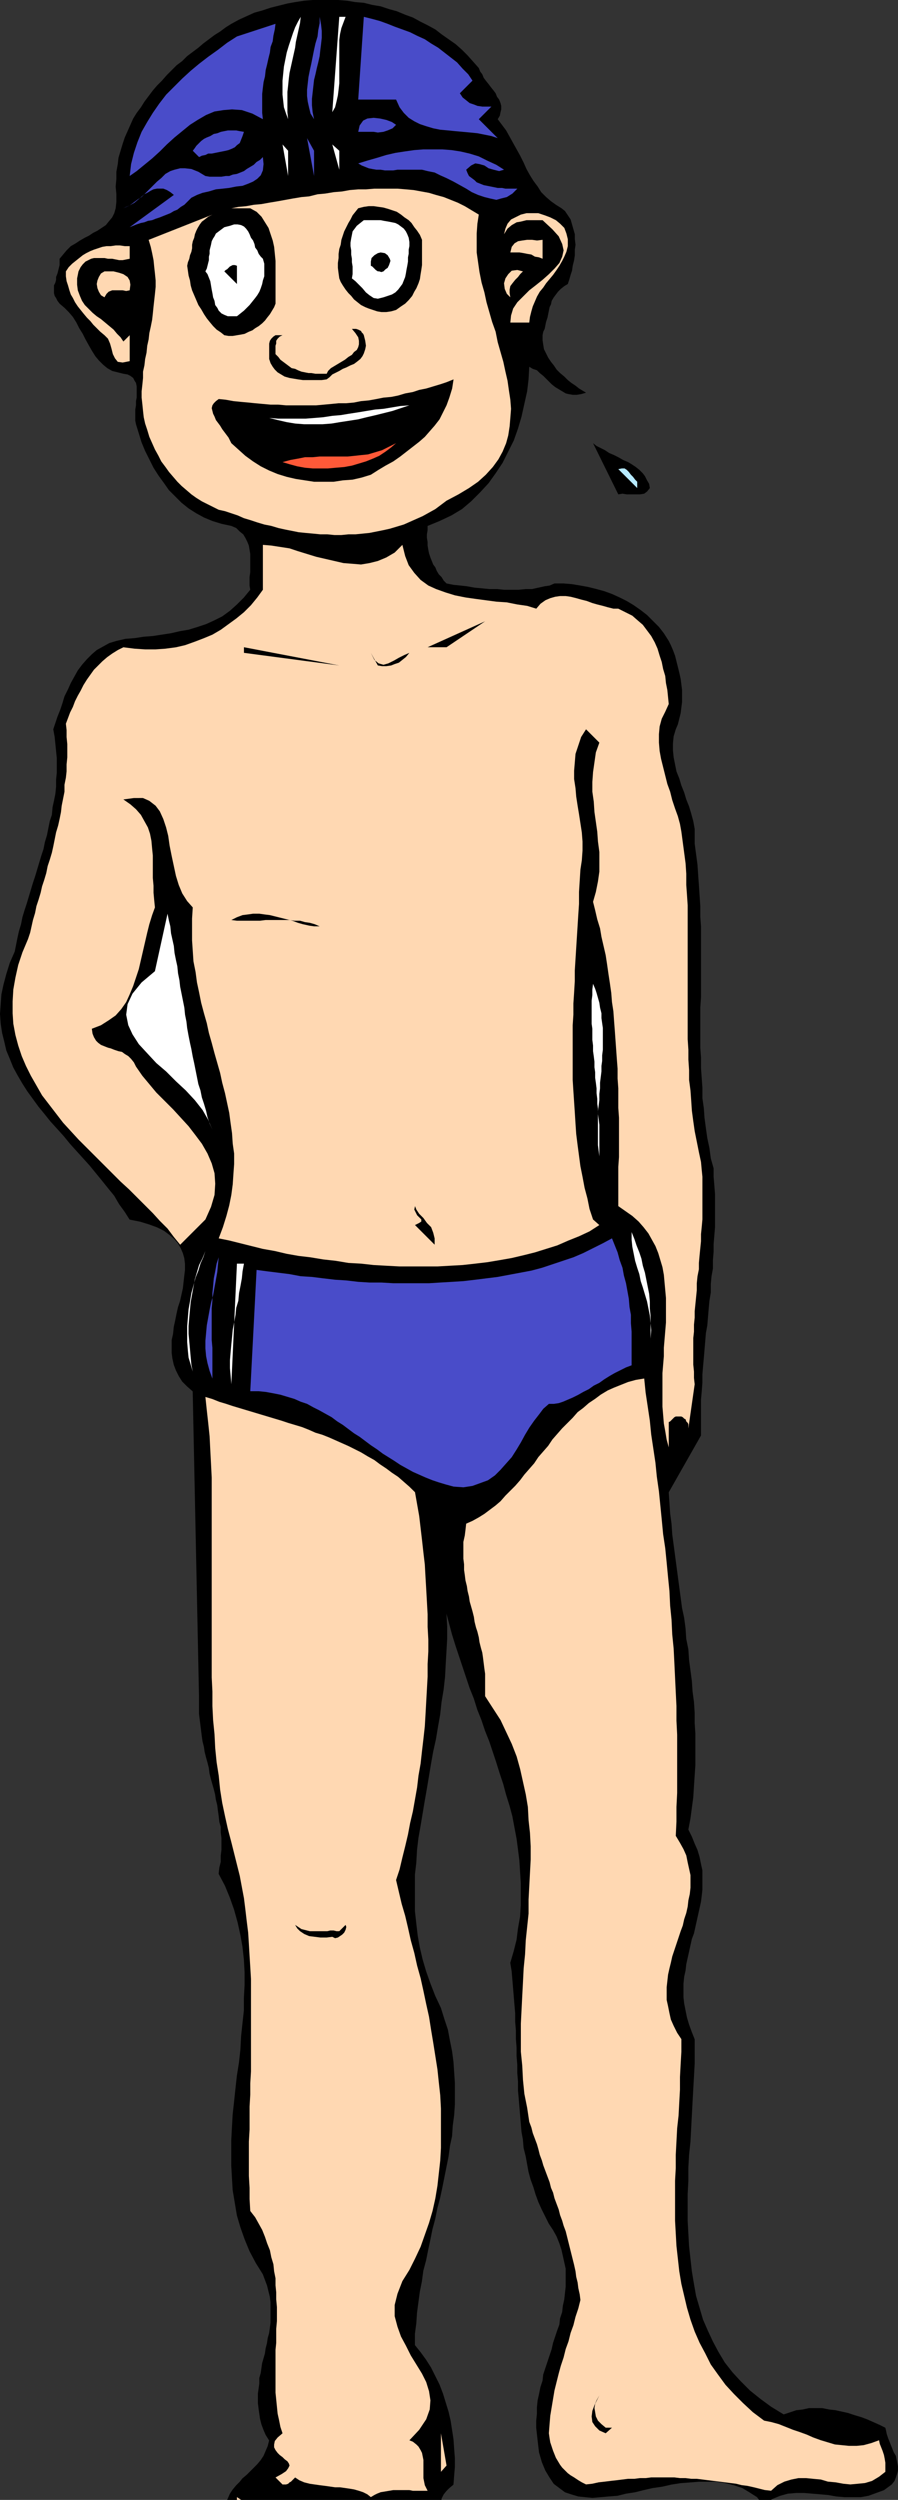 <?xml version="1.0" encoding="UTF-8" standalone="no"?>
<svg
   version="1.0"
   width="54.782mm"
   height="152.419mm"
   id="svg53"
   sodipodi:docname="Swimmer 02.wmf"
   xmlns:inkscape="http://www.inkscape.org/namespaces/inkscape"
   xmlns:sodipodi="http://sodipodi.sourceforge.net/DTD/sodipodi-0.dtd"
   xmlns="http://www.w3.org/2000/svg"
   xmlns:svg="http://www.w3.org/2000/svg">
  <rect width="100%" height="100%" fill="#333333" stroke="none"/>
  <sodipodi:namedview
     id="namedview53"
     pagecolor="#ffffff"
     bordercolor="#000000"
     borderopacity="0.25"
     inkscape:showpageshadow="2"
     inkscape:pageopacity="0.0"
     inkscape:pagecheckerboard="0"
     inkscape:deskcolor="#d1d1d1"
     inkscape:document-units="mm" />
  <defs
     id="defs1">
    <pattern
       id="WMFhbasepattern"
       patternUnits="userSpaceOnUse"
       width="6"
       height="6"
       x="0"
       y="0" />
  </defs>
  <path
     style="fill:#000000;fill-opacity:1;fill-rule:evenodd;stroke:none"
     d="m 110.394,15.674 0.323,0.808 0.485,0.646 0.323,0.808 0.485,0.646 0.647,0.808 0.485,0.646 0.647,0.808 0.485,0.646 0.323,0.808 0.485,0.646 0.323,0.808 0.162,0.646 v 0.808 l -0.162,0.646 -0.162,0.808 -0.485,0.808 0.97,1.293 0.97,1.293 0.808,1.454 0.808,1.454 0.808,1.454 0.808,1.454 0.808,1.616 0.647,1.454 0.808,1.454 0.808,1.293 0.97,1.293 0.808,1.293 1.131,1.131 1.131,0.97 1.131,0.808 1.293,0.808 0.808,0.646 0.647,0.97 0.647,0.97 0.323,1.131 0.323,1.131 0.323,1.131 v 1.131 l 0.162,1.293 -0.162,1.131 v 1.293 l -0.162,1.131 -0.323,1.293 -0.162,1.131 -0.323,0.97 -0.323,1.131 -0.323,0.97 -0.808,0.485 -0.808,0.646 -0.647,0.646 -0.485,0.646 -0.485,0.646 -0.485,0.808 -0.162,0.808 -0.323,0.646 -0.162,0.808 -0.162,0.808 -0.162,0.808 -0.323,0.97 -0.162,0.808 -0.162,0.808 -0.323,0.646 -0.162,0.808 v 1.131 l 0.162,1.131 0.162,0.97 0.485,0.97 0.485,0.97 0.647,0.97 0.647,0.808 0.647,0.97 0.808,0.808 0.97,0.808 0.808,0.808 0.808,0.646 0.97,0.646 0.808,0.646 0.808,0.485 0.808,0.485 -1.131,0.323 -0.97,0.162 h -0.97 l -0.97,-0.162 -0.647,-0.162 -0.808,-0.485 -0.808,-0.485 -0.808,-0.485 -0.808,-0.646 -0.647,-0.646 -0.647,-0.646 -0.647,-0.646 -0.808,-0.646 -0.647,-0.646 -0.97,-0.323 -0.808,-0.485 -0.162,2.909 -0.323,2.747 -0.647,2.909 -0.647,2.909 -0.808,2.747 -0.97,2.747 -1.293,2.585 -1.293,2.585 -1.616,2.424 -1.616,2.262 -1.94,2.101 -2.101,2.101 -2.101,1.778 -2.424,1.454 -2.748,1.293 -2.748,1.131 v 0.97 l -0.162,0.97 v 0.808 l 0.162,0.97 v 0.808 l 0.162,0.97 0.162,0.808 0.323,0.97 0.323,0.808 0.323,0.808 0.485,0.646 0.323,0.808 0.485,0.808 0.647,0.646 0.485,0.808 0.647,0.646 1.616,0.323 1.616,0.162 1.455,0.162 1.778,0.323 1.778,0.162 1.616,0.162 h 1.778 l 1.616,0.162 h 1.778 1.616 l 1.616,-0.162 h 1.455 l 1.455,-0.323 1.455,-0.323 1.131,-0.162 1.131,-0.485 h 2.101 l 1.94,0.162 1.94,0.323 1.778,0.323 1.94,0.485 1.778,0.485 1.778,0.646 1.778,0.808 1.616,0.808 1.616,0.97 1.616,1.131 1.455,1.131 1.455,1.454 1.293,1.293 1.131,1.454 1.131,1.778 0.485,0.97 0.485,1.131 0.485,1.293 0.323,1.293 0.323,1.293 0.323,1.293 0.323,1.454 0.162,1.293 0.162,1.293 v 1.454 1.293 l -0.162,1.293 -0.162,1.293 -0.323,1.293 -0.323,1.293 -0.485,1.131 -0.485,1.616 -0.162,1.616 v 1.616 l 0.162,1.616 0.323,1.616 0.323,1.616 0.647,1.616 0.485,1.616 0.647,1.616 0.485,1.616 0.647,1.616 0.485,1.616 0.485,1.778 0.323,1.778 v 1.616 1.778 l 0.323,2.424 0.323,2.424 0.162,2.424 0.162,2.262 0.162,2.424 0.162,2.424 v 2.424 l 0.162,2.262 v 2.424 2.262 2.424 2.262 2.424 2.262 2.262 l -0.162,2.424 v 2.262 2.424 2.262 2.262 l 0.162,2.262 v 2.424 l 0.162,2.262 0.162,2.262 v 2.424 l 0.323,2.262 0.162,2.262 0.323,2.424 0.323,2.262 0.485,2.262 0.323,2.424 0.647,2.262 v 1.939 l 0.162,1.939 0.162,2.101 v 1.939 1.778 1.939 1.939 l -0.162,1.939 -0.162,1.939 v 1.778 l -0.162,1.939 v 1.939 l -0.323,1.778 -0.162,1.778 v 1.939 l -0.323,1.939 -0.162,1.778 -0.162,1.939 -0.162,1.939 -0.323,1.778 -0.162,1.939 -0.162,1.939 -0.162,1.939 -0.162,1.778 -0.162,1.939 v 1.939 l -0.162,2.101 -0.162,1.778 v 2.101 1.939 2.101 2.101 l -7.435,13.089 0.162,2.424 0.162,2.424 0.323,2.424 0.162,2.424 0.323,2.424 0.323,2.424 0.323,2.424 0.323,2.424 0.323,2.424 0.323,2.424 0.323,2.424 0.485,2.262 0.323,2.424 0.162,2.424 0.485,2.424 0.162,2.424 0.323,2.424 0.323,2.424 0.162,2.424 0.323,2.424 0.162,2.424 v 2.424 l 0.162,2.424 v 2.262 2.585 2.424 l -0.162,2.424 -0.162,2.424 -0.162,2.585 -0.323,2.424 -0.323,2.424 -0.485,2.585 0.808,1.616 0.647,1.616 0.647,1.454 0.485,1.616 0.323,1.616 0.323,1.454 v 1.454 1.454 1.616 l -0.162,1.454 -0.162,1.293 -0.323,1.454 -0.323,1.454 -0.323,1.454 -0.323,1.454 -0.323,1.454 -0.485,1.293 -0.323,1.454 -0.323,1.454 -0.323,1.454 -0.323,1.454 -0.162,1.454 -0.323,1.454 -0.162,1.616 v 1.454 1.616 l 0.162,1.454 0.323,1.616 0.323,1.616 0.485,1.616 0.647,1.778 0.647,1.616 v 2.747 2.909 l -0.162,2.909 -0.162,2.909 -0.162,2.909 -0.162,3.07 -0.162,3.07 -0.162,3.07 -0.323,3.07 -0.162,2.909 v 3.07 l -0.162,3.07 v 3.07 3.07 l 0.162,2.909 0.162,2.909 0.323,2.909 0.323,2.909 0.485,2.909 0.485,2.747 0.808,2.747 0.808,2.747 1.131,2.585 1.131,2.424 1.293,2.424 1.455,2.424 1.778,2.262 1.94,2.101 2.101,2.101 2.424,1.939 2.424,1.778 2.909,1.778 1.455,-0.485 1.455,-0.485 1.455,-0.162 1.455,-0.323 h 1.455 1.616 l 1.616,0.323 1.455,0.162 1.455,0.323 1.455,0.323 1.455,0.485 1.616,0.485 1.293,0.485 1.455,0.646 1.455,0.646 1.293,0.646 0.162,0.646 0.162,0.808 0.323,0.97 0.323,0.808 0.323,0.808 0.323,0.808 0.323,0.808 0.485,0.808 0.162,0.808 0.162,0.808 0.162,0.808 v 0.97 l -0.162,0.646 -0.323,0.97 -0.323,0.808 -0.647,0.808 -1.778,1.293 -1.778,0.646 -1.778,0.646 -1.778,0.323 h -1.94 -1.778 l -1.94,-0.162 -1.778,-0.323 -1.778,-0.162 -1.94,-0.162 -1.94,-0.162 h -1.778 l -1.94,0.162 -1.778,0.485 -1.94,0.808 -0.162,0.162 h -2.748 l -0.485,-0.646 -1.778,-1.131 -1.616,-0.97 -1.94,-0.646 -1.94,-0.485 -2.101,-0.323 h -1.94 -2.101 l -2.101,0.162 -2.101,0.162 -2.101,0.323 -2.101,0.485 -2.263,0.323 -2.101,0.485 -1.94,0.485 -2.101,0.323 -1.94,0.485 -2.101,0.162 -1.778,0.162 -1.94,0.162 -1.616,-0.162 -1.616,-0.162 -1.616,-0.485 -1.455,-0.485 -1.293,-0.97 -1.293,-0.97 -0.97,-1.454 -0.97,-1.616 -0.808,-1.939 -0.647,-2.262 -0.323,-2.747 -0.323,-2.909 v -1.616 l 0.162,-1.616 v -1.454 l 0.162,-1.616 0.323,-1.454 0.323,-1.616 0.485,-1.454 0.162,-1.454 0.485,-1.454 0.485,-1.454 0.485,-1.454 0.485,-1.454 0.323,-1.454 0.485,-1.454 0.485,-1.454 0.485,-1.293 0.162,-1.454 0.485,-1.454 0.162,-1.454 0.323,-1.454 0.162,-1.454 0.162,-1.454 v -1.293 -1.454 -1.454 l -0.323,-1.454 -0.323,-1.454 -0.323,-1.454 -0.485,-1.454 -0.647,-1.616 -0.808,-1.454 -0.97,-1.454 -0.808,-1.616 -0.808,-1.616 -0.808,-1.778 -0.647,-1.778 -0.485,-1.616 -0.647,-1.778 -0.485,-1.778 -0.323,-1.778 -0.323,-1.778 -0.485,-1.939 -0.162,-1.939 -0.323,-1.778 -0.162,-1.939 -0.162,-1.939 -0.162,-1.939 -0.162,-1.939 -0.162,-1.778 v -2.101 l -0.162,-1.939 v -1.939 l -0.162,-1.939 v -1.939 l -0.162,-2.101 v -1.939 l -0.162,-1.939 v -1.939 l -0.162,-1.939 -0.162,-1.939 -0.162,-1.939 -0.162,-1.939 -0.162,-1.939 -0.323,-1.939 0.808,-2.747 0.647,-2.585 0.323,-2.585 0.485,-2.747 0.162,-2.585 v -2.585 -2.585 l -0.162,-2.585 -0.162,-2.585 -0.323,-2.585 -0.323,-2.424 -0.485,-2.585 -0.485,-2.585 -0.647,-2.424 -0.808,-2.585 -0.647,-2.424 -0.808,-2.424 -0.808,-2.585 -0.808,-2.424 -0.808,-2.424 -0.97,-2.424 -0.808,-2.424 -0.97,-2.424 -0.808,-2.585 -0.97,-2.424 -0.808,-2.424 -0.808,-2.424 -0.808,-2.424 -0.808,-2.424 -0.808,-2.585 -0.647,-2.424 -0.647,-2.424 0.162,2.909 v 2.909 l -0.162,2.909 -0.162,2.747 -0.162,3.07 -0.323,2.909 -0.485,2.909 -0.323,2.909 -0.485,2.747 -0.485,2.909 -0.647,2.909 -0.485,2.747 -0.485,2.909 -0.485,2.909 -0.485,2.747 -0.485,2.909 -0.485,2.909 -0.485,2.747 -0.323,2.747 -0.162,2.909 -0.323,2.747 v 2.909 2.747 2.747 l 0.323,2.909 0.323,2.747 0.485,2.747 0.647,2.747 0.808,2.747 0.97,2.747 1.131,2.909 1.293,2.747 0.808,2.585 0.808,2.424 0.485,2.585 0.485,2.424 0.323,2.424 0.162,2.424 0.162,2.424 v 2.585 2.424 l -0.162,2.424 -0.323,2.424 -0.162,2.424 -0.485,2.262 -0.323,2.424 -0.485,2.424 -0.485,2.424 -0.485,2.424 -0.485,2.262 -0.647,2.424 -0.485,2.424 -0.647,2.424 -0.485,2.424 -0.485,2.262 -0.485,2.424 -0.647,2.424 -0.323,2.424 -0.485,2.424 -0.323,2.424 -0.323,2.424 -0.162,2.424 -0.323,2.424 v 2.585 l 1.293,1.616 1.293,1.778 1.131,1.778 0.97,1.939 0.97,1.939 0.808,2.101 0.647,2.101 0.647,2.101 0.485,2.101 0.323,2.101 0.323,2.101 0.162,2.262 0.162,2.101 v 2.101 l -0.162,1.939 -0.162,2.101 -0.97,0.808 -0.647,0.646 -0.647,0.808 -0.485,0.97 v 0.323 h -0.323 -0.323 -0.162 -0.162 -0.323 -0.323 -0.323 -0.323 -0.323 -0.485 -0.808 -0.647 -1.616 -1.455 -1.616 -1.455 -1.616 -1.616 -1.455 -1.778 -1.455 -1.616 -1.616 -1.616 -1.616 -1.616 -1.616 -1.455 -1.616 -1.455 -1.455 -1.455 -1.455 -1.455 -1.293 -1.455 -1.131 -1.293 -1.131 -1.131 -1.131 -0.97 -0.97 -0.97 0.323 0.323 l 0.162,-0.323 0.485,-1.131 0.647,-0.97 0.808,-0.97 0.808,-0.808 0.647,-0.808 0.97,-0.808 0.808,-0.808 0.808,-0.808 0.808,-0.808 0.808,-0.97 0.647,-0.97 0.485,-1.131 0.485,-1.131 0.323,-1.293 -0.808,-1.293 -0.485,-1.131 -0.485,-1.293 -0.323,-1.293 -0.162,-1.131 -0.162,-1.131 -0.162,-1.293 v -1.131 -1.131 l 0.162,-1.131 0.162,-1.131 v -1.293 l 0.323,-1.131 0.162,-1.131 0.162,-1.131 0.323,-1.131 0.323,-1.131 0.162,-1.131 0.323,-1.293 0.162,-1.131 0.323,-1.131 0.162,-1.131 0.162,-1.293 v -1.131 -1.131 -1.293 -1.131 l -0.162,-1.293 -0.323,-1.293 -0.323,-1.293 -0.485,-1.293 -0.485,-1.293 -1.616,-2.585 -1.455,-2.747 -1.131,-2.747 -0.97,-2.747 -0.808,-2.747 -0.485,-2.909 -0.485,-2.909 -0.162,-2.747 -0.162,-2.909 v -2.909 -2.909 l 0.162,-3.07 0.162,-2.909 0.323,-2.909 0.323,-3.07 0.323,-2.909 0.485,-3.07 0.323,-2.909 0.162,-3.07 0.323,-3.07 0.323,-2.909 v -2.909 l 0.162,-2.909 v -3.07 l -0.162,-2.909 -0.323,-2.909 -0.485,-2.747 -0.647,-2.909 -0.808,-2.909 -0.97,-2.747 -1.131,-2.747 -1.455,-2.747 0.162,-1.454 0.323,-1.293 v -1.454 l 0.162,-1.293 v -1.454 -1.293 l -0.162,-1.293 v -1.293 l -0.323,-1.131 -0.162,-1.454 -0.162,-1.131 -0.162,-1.293 -0.323,-1.293 -0.162,-1.131 -0.323,-1.293 -0.323,-1.131 -0.323,-1.131 -0.323,-1.293 -0.162,-1.293 -0.323,-1.293 -0.323,-1.131 -0.323,-1.293 -0.162,-1.131 -0.323,-1.293 -0.162,-1.131 -0.162,-1.293 -0.162,-1.293 -0.162,-1.293 -0.162,-1.293 v -1.454 -1.293 -1.293 l -1.455,-70.292 -1.293,-1.131 -1.131,-1.131 -0.808,-1.293 -0.647,-1.293 -0.485,-1.293 -0.323,-1.454 -0.162,-1.293 v -1.454 -1.454 l 0.323,-1.454 0.162,-1.616 0.323,-1.454 0.323,-1.616 0.323,-1.454 0.485,-1.454 0.323,-1.454 0.323,-1.454 0.162,-1.454 0.162,-1.454 0.162,-1.293 v -1.454 l -0.162,-1.293 -0.323,-1.131 -0.485,-1.131 -0.647,-1.131 -0.808,-0.97 -1.131,-0.97 -1.293,-0.97 -1.616,-0.808 -1.778,-0.646 -2.101,-0.646 -2.424,-0.485 -1.131,-1.778 -1.293,-1.778 -1.131,-1.939 -1.455,-1.778 -1.293,-1.616 -1.455,-1.778 -1.455,-1.778 -1.455,-1.616 -1.616,-1.778 -1.455,-1.616 -1.455,-1.778 -1.455,-1.616 -1.616,-1.778 -1.293,-1.616 -1.455,-1.778 -1.293,-1.778 -1.293,-1.778 -1.131,-1.778 -1.131,-1.939 -0.97,-1.778 L 2.263,244.003 1.455,242.064 0.97,239.963 0.485,238.024 0.162,235.923 0,233.661 l 0.162,-2.262 0.162,-2.262 0.485,-2.262 0.647,-2.424 0.808,-2.585 1.131,-2.585 0.323,-1.616 0.323,-1.616 0.323,-1.454 0.485,-1.616 0.323,-1.616 0.485,-1.616 0.485,-1.454 0.485,-1.616 0.485,-1.616 0.485,-1.616 0.485,-1.454 0.485,-1.616 0.485,-1.616 0.485,-1.616 0.485,-1.454 0.323,-1.616 0.485,-1.616 0.323,-1.616 0.323,-1.616 0.485,-1.454 0.162,-1.778 0.323,-1.454 0.323,-1.616 0.162,-1.616 v -1.616 l 0.162,-1.616 v -1.778 -1.616 l -0.162,-1.616 -0.162,-1.616 -0.162,-1.616 -0.323,-1.778 0.485,-1.454 0.485,-1.454 0.647,-1.616 0.485,-1.454 0.485,-1.616 0.808,-1.616 0.647,-1.454 0.808,-1.454 0.808,-1.454 0.97,-1.293 1.131,-1.293 1.131,-1.131 1.131,-0.97 1.455,-0.808 1.455,-0.808 1.616,-0.485 2.101,-0.485 2.101,-0.162 2.101,-0.323 2.101,-0.162 2.101,-0.323 2.101,-0.323 2.101,-0.485 1.94,-0.323 2.101,-0.646 1.94,-0.646 1.778,-0.808 1.94,-0.97 1.778,-1.293 1.616,-1.454 1.616,-1.616 1.455,-1.778 -0.162,-0.97 v -0.97 -0.97 l 0.162,-1.131 v -1.131 -0.97 -0.97 -1.131 l -0.162,-0.97 -0.162,-0.97 -0.323,-0.808 -0.485,-0.97 -0.485,-0.808 -0.808,-0.646 -0.808,-0.808 -1.131,-0.485 -2.263,-0.485 -2.101,-0.646 -1.94,-0.808 -1.778,-0.97 -1.778,-1.131 -1.616,-1.293 -1.455,-1.454 -1.455,-1.454 -1.131,-1.616 -1.293,-1.778 -1.131,-1.778 -0.97,-1.939 -0.97,-1.939 -0.808,-1.939 -0.647,-2.101 -0.647,-2.101 -0.162,-0.808 V 96.147 95.339 94.369 l 0.162,-0.97 V 92.43 l 0.162,-0.808 V 90.653 89.845 89.037 L 31.356,88.229 31.033,87.744 30.71,87.098 30.063,86.613 29.417,86.29 28.447,86.128 27.154,85.805 25.861,85.482 24.73,84.835 23.76,84.027 22.79,83.058 21.982,82.088 21.174,80.796 20.527,79.664 19.719,78.21 19.072,76.917 18.264,75.625 17.618,74.332 16.81,73.039 15.84,71.908 14.87,70.939 13.739,69.969 13.254,69.323 12.93,68.676 12.607,68.191 12.446,67.545 V 66.899 66.414 65.768 l 0.323,-0.646 0.162,-0.646 v -0.646 l 0.323,-0.808 0.162,-0.646 0.162,-0.646 0.162,-0.646 v -0.808 -0.646 l 0.808,-0.97 0.808,-0.97 0.97,-0.97 1.131,-0.646 0.97,-0.646 1.131,-0.646 0.97,-0.485 0.97,-0.646 0.97,-0.485 0.97,-0.646 0.97,-0.646 0.647,-0.808 0.808,-0.97 0.485,-0.97 0.323,-1.131 0.162,-1.454 V 44.761 l -0.162,-1.778 0.162,-1.778 v -1.616 l 0.323,-1.778 0.162,-1.454 0.485,-1.616 0.485,-1.616 0.485,-1.454 0.647,-1.454 0.647,-1.454 0.647,-1.454 0.808,-1.293 0.97,-1.293 0.808,-1.293 0.97,-1.293 0.97,-1.293 0.97,-1.131 1.131,-1.131 1.131,-1.293 1.131,-1.131 1.131,-1.131 1.293,-0.97 1.131,-1.131 1.293,-0.97 1.293,-0.97 1.131,-0.97 1.293,-0.97 1.293,-0.97 1.293,-0.808 1.293,-0.97 L 53.338,5.494 55.116,4.525 56.894,3.717 58.672,2.909 60.45,2.424 62.39,1.778 64.329,1.293 66.269,0.808 68.047,0.485 70.148,0.162 72.087,0 h 1.94 2.101 1.778 l 2.101,0.162 1.94,0.323 1.94,0.162 1.94,0.485 1.94,0.323 1.94,0.646 1.778,0.485 1.94,0.808 1.778,0.646 1.778,0.97 1.616,0.808 1.778,0.97 1.455,1.131 1.616,1.131 1.616,1.131 1.455,1.293 1.293,1.293 1.293,1.454 z"
     id="path1" />
  <path
     style="fill:#ffffff;fill-opacity:1;fill-rule:evenodd;stroke:none"
     d="m 69.34,3.878 -0.162,1.454 -0.323,1.454 -0.323,1.454 -0.323,1.454 -0.162,1.293 -0.323,1.454 -0.323,1.454 -0.323,1.454 -0.323,1.454 -0.162,1.293 -0.162,1.616 -0.162,1.454 v 1.454 1.616 1.616 l 0.162,1.616 -0.485,-1.293 -0.485,-1.454 -0.162,-1.454 -0.162,-1.454 V 20.199 18.583 l 0.162,-1.616 0.162,-1.616 0.323,-1.616 0.323,-1.616 0.485,-1.616 0.485,-1.454 0.485,-1.454 0.485,-1.293 0.647,-1.293 z"
     id="path2" />
  <path
     style="fill:#494cc9;fill-opacity:1;fill-rule:evenodd;stroke:none"
     d="M 72.411,27.47 71.603,26.178 71.279,24.885 70.956,23.431 70.794,22.138 v -1.454 l 0.162,-1.454 0.162,-1.454 0.323,-1.616 0.323,-1.454 0.323,-1.616 0.323,-1.616 0.323,-1.454 0.485,-1.616 0.162,-1.454 0.323,-1.616 V 3.878 l 0.323,1.778 0.162,1.454 v 1.616 l -0.162,1.454 -0.162,1.293 -0.162,1.454 -0.323,1.454 -0.323,1.293 -0.323,1.454 -0.323,1.293 -0.162,1.454 -0.162,1.454 -0.162,1.454 v 1.454 l 0.162,1.616 z"
     id="path3" />
  <path
     style="fill:#ffffff;fill-opacity:1;fill-rule:evenodd;stroke:none"
     d="m 79.684,3.878 -0.485,1.293 -0.485,1.293 -0.323,1.454 -0.162,1.293 v 1.454 1.454 1.293 1.454 1.454 1.454 1.454 l -0.162,1.454 -0.162,1.293 -0.323,1.454 -0.323,1.293 -0.647,1.131 1.616,-21.976 z"
     id="path4" />
  <path
     style="fill:#494cc9;fill-opacity:1;fill-rule:evenodd;stroke:none"
     d="m 108.939,18.583 -2.909,2.909 0.647,0.97 0.808,0.646 0.808,0.646 0.97,0.323 0.808,0.323 1.131,0.162 h 0.97 1.131 l -2.909,2.909 4.364,4.363 -1.455,-0.485 -1.616,-0.323 -1.616,-0.323 -1.616,-0.162 -1.778,-0.162 -1.778,-0.162 -1.616,-0.162 -1.778,-0.162 L 99.888,29.571 98.272,29.086 96.817,28.602 95.524,27.955 94.231,27.147 93.1,26.016 92.13,24.723 91.322,22.946 h -8.728 l 1.293,-19.068 1.94,0.485 1.778,0.485 1.778,0.646 1.616,0.646 1.778,0.646 1.778,0.646 1.616,0.808 1.778,0.808 1.455,0.97 1.616,0.97 1.455,1.131 1.455,1.131 1.455,1.131 1.293,1.454 1.293,1.293 z"
     id="path5" />
  <path
     style="fill:#494cc9;fill-opacity:1;fill-rule:evenodd;stroke:none"
     d="m 60.612,27.47 -2.424,-1.293 -2.424,-0.808 -2.263,-0.162 -1.94,0.162 -2.101,0.323 -1.94,0.808 -1.94,1.131 -1.778,1.131 -1.778,1.454 -1.778,1.454 -1.778,1.616 -1.616,1.616 -1.778,1.616 -1.778,1.454 -1.778,1.454 -1.616,1.131 0.323,-2.747 0.647,-2.585 0.808,-2.424 0.97,-2.424 1.293,-2.262 1.293,-2.101 1.455,-2.101 1.616,-2.101 1.778,-1.778 1.94,-1.939 1.94,-1.778 1.94,-1.616 2.101,-1.616 2.263,-1.616 2.101,-1.616 2.263,-1.454 8.89,-2.909 -0.162,1.293 -0.323,1.454 -0.162,1.293 -0.485,1.293 -0.162,1.293 -0.323,1.293 -0.323,1.454 -0.323,1.293 -0.162,1.454 -0.323,1.293 -0.162,1.293 -0.162,1.454 v 1.454 1.454 1.454 z"
     id="path6" />
  <path
     style="fill:#494cc9;fill-opacity:1;fill-rule:evenodd;stroke:none"
     d="m 91.322,28.763 -0.808,0.808 -1.131,0.485 -0.97,0.323 -1.293,0.162 -0.97,-0.162 h -1.293 -1.131 -1.131 l 0.323,-1.454 0.808,-1.131 0.97,-0.485 1.455,-0.162 1.455,0.162 1.455,0.323 1.293,0.485 z"
     id="path7" />
  <path
     style="fill:#494cc9;fill-opacity:1;fill-rule:evenodd;stroke:none"
     d="m 56.248,30.379 -0.323,0.97 -0.323,0.808 -0.323,0.808 -0.647,0.485 -0.485,0.485 -0.647,0.323 -0.808,0.323 -0.647,0.162 -0.808,0.162 -0.808,0.162 -0.808,0.162 -0.808,0.162 h -0.808 l -0.647,0.323 -0.808,0.162 -0.647,0.323 -1.455,-1.454 0.485,-0.646 0.323,-0.485 0.647,-0.646 0.485,-0.485 0.647,-0.485 0.647,-0.323 0.808,-0.323 0.808,-0.485 0.808,-0.162 0.808,-0.323 0.808,-0.162 0.808,-0.162 h 0.97 0.97 l 0.808,0.162 z"
     id="path8" />
  <path
     style="fill:#494cc9;fill-opacity:1;fill-rule:evenodd;stroke:none"
     d="m 72.411,40.559 -1.616,-8.726 1.616,2.909 z"
     id="path9" />
  <path
     style="fill:#ffffff;fill-opacity:1;fill-rule:evenodd;stroke:none"
     d="m 66.43,40.559 -1.293,-7.272 1.293,1.454 z"
     id="path10" />
  <path
     style="fill:#ffffff;fill-opacity:1;fill-rule:evenodd;stroke:none"
     d="m 78.229,39.105 -1.616,-5.817 1.616,1.454 z"
     id="path11" />
  <path
     style="fill:#494cc9;fill-opacity:1;fill-rule:evenodd;stroke:none"
     d="m 116.213,39.105 -1.131,0.323 -1.293,-0.323 -1.131,-0.323 -0.97,-0.646 -1.131,-0.323 -0.97,-0.162 -0.97,0.485 -1.131,0.97 0.323,0.808 0.323,0.646 0.647,0.485 0.647,0.485 0.485,0.485 0.808,0.323 0.808,0.323 0.808,0.162 0.808,0.162 0.808,0.162 0.808,0.162 h 0.97 l 0.808,0.162 h 0.97 0.808 0.97 l -1.131,1.131 -1.293,0.808 -1.293,0.323 -1.131,0.323 -1.455,-0.323 -1.293,-0.323 -1.455,-0.485 -1.455,-0.646 -1.293,-0.808 -1.455,-0.808 -1.455,-0.808 -1.616,-0.808 -1.455,-0.646 -1.293,-0.646 -1.616,-0.323 -1.293,-0.323 H 96.332 95.362 94.393 93.584 92.615 91.645 l -0.97,0.162 h -0.97 -0.97 l -0.97,-0.162 h -0.97 l -0.97,-0.162 -0.808,-0.162 -0.808,-0.323 -0.808,-0.323 -0.808,-0.485 2.101,-0.646 2.263,-0.646 2.101,-0.646 2.101,-0.485 2.101,-0.323 2.263,-0.323 2.101,-0.162 h 2.101 2.263 l 2.101,0.162 2.101,0.323 2.101,0.485 2.101,0.646 1.94,0.97 2.101,0.97 z"
     id="path12" />
  <path
     style="fill:#494cc9;fill-opacity:1;fill-rule:evenodd;stroke:none"
     d="m 43.156,46.538 -0.647,0.646 -0.808,0.485 -0.808,0.646 -0.808,0.323 -0.808,0.485 -0.808,0.323 -0.808,0.323 -0.808,0.323 -0.97,0.323 -0.808,0.323 -0.97,0.162 -0.808,0.323 -0.808,0.162 -0.97,0.323 -0.808,0.323 -0.808,0.323 10.183,-7.433 -0.808,-0.646 -0.808,-0.485 -0.808,-0.323 h -0.808 -0.647 l -0.808,0.162 -0.647,0.323 -0.808,0.485 -0.647,0.323 -0.647,0.646 -0.808,0.485 -0.647,0.485 -0.647,0.485 -0.647,0.485 -0.808,0.323 -0.647,0.323 1.455,-0.646 1.131,-0.646 1.131,-0.97 1.131,-0.97 0.97,-0.97 0.97,-0.97 0.97,-0.97 0.97,-0.808 0.97,-0.97 1.131,-0.646 0.97,-0.323 1.293,-0.323 h 1.131 l 1.455,0.162 1.616,0.646 1.616,0.97 0.97,0.162 h 0.97 0.97 0.808 l 0.97,-0.162 h 0.808 l 0.808,-0.323 0.97,-0.162 0.808,-0.323 0.808,-0.323 0.647,-0.485 0.808,-0.485 0.808,-0.485 0.647,-0.646 0.808,-0.485 0.647,-0.646 0.162,1.616 -0.162,1.454 -0.485,1.131 -0.808,0.808 -0.97,0.646 -1.131,0.485 -1.293,0.485 -1.455,0.162 -1.616,0.323 -1.455,0.162 -1.616,0.162 -1.616,0.485 -1.455,0.323 -1.293,0.485 -1.293,0.646 z"
     id="path13" />
  <path
     style="fill:#ffd8b2;fill-opacity:1;fill-rule:evenodd;stroke:none"
     d="m 110.394,49.447 -0.323,2.101 -0.162,2.262 v 2.262 2.101 l 0.323,2.262 0.323,2.262 0.485,2.424 0.647,2.262 0.485,2.262 0.647,2.262 0.647,2.262 0.808,2.262 0.485,2.424 0.647,2.262 0.647,2.262 0.485,2.262 0.485,2.101 0.323,2.262 0.323,2.101 0.162,2.101 -0.162,2.101 -0.162,1.939 -0.323,2.101 -0.485,1.778 -0.808,1.939 -0.97,1.778 -1.293,1.778 -1.616,1.778 -1.778,1.616 -2.101,1.454 -2.424,1.454 -2.748,1.454 -1.293,0.97 -1.293,0.97 -1.455,0.808 -1.455,0.808 -1.455,0.646 -1.455,0.646 -1.455,0.646 -1.616,0.485 -1.616,0.485 -1.455,0.323 -1.616,0.323 -1.616,0.323 -1.616,0.162 -1.616,0.162 h -1.616 l -1.616,0.162 h -1.616 l -1.616,-0.162 h -1.616 l -1.616,-0.162 -1.778,-0.162 -1.616,-0.162 -1.616,-0.323 -1.616,-0.323 -1.455,-0.323 -1.616,-0.485 -1.616,-0.323 -1.616,-0.485 -1.455,-0.485 -1.616,-0.485 -1.455,-0.646 -1.455,-0.485 -1.455,-0.485 -1.455,-0.323 -1.293,-0.646 -1.293,-0.646 -1.293,-0.646 -1.293,-0.808 -1.131,-0.808 -1.131,-0.97 -1.131,-0.97 -0.97,-0.97 -0.97,-1.131 -0.97,-1.131 -0.808,-1.131 -0.97,-1.293 -0.647,-1.293 -0.808,-1.454 -0.647,-1.454 -0.647,-1.454 -0.485,-1.616 -0.485,-1.454 -0.323,-1.454 -0.162,-1.454 -0.162,-1.616 -0.162,-1.454 v -1.454 l 0.162,-1.454 0.162,-1.616 v -1.454 l 0.323,-1.454 0.162,-1.454 0.323,-1.454 0.162,-1.616 0.323,-1.454 0.162,-1.454 0.323,-1.454 0.323,-1.616 0.162,-1.454 0.162,-1.616 0.162,-1.454 0.162,-1.454 0.162,-1.616 v -1.454 l -0.162,-1.616 -0.162,-1.454 -0.162,-1.616 -0.323,-1.616 -0.323,-1.454 -0.485,-1.616 14.708,-5.817 -0.97,0.485 -0.808,0.646 -0.647,0.485 -0.485,0.646 -0.485,0.808 -0.323,0.646 -0.323,0.808 -0.162,0.808 -0.323,0.808 -0.162,0.808 v 0.808 l -0.162,0.808 -0.323,0.808 -0.162,0.808 -0.323,0.808 -0.162,0.808 0.162,1.131 0.162,1.131 0.323,1.131 0.162,1.131 0.323,1.131 0.485,1.131 0.485,1.131 0.485,1.131 0.647,0.97 0.647,1.131 0.647,0.97 0.647,0.808 0.808,0.97 0.808,0.808 0.97,0.646 0.808,0.646 0.97,0.162 h 0.97 l 0.97,-0.162 0.97,-0.162 0.808,-0.162 0.97,-0.485 0.808,-0.323 0.647,-0.485 0.808,-0.485 0.808,-0.646 0.647,-0.646 0.485,-0.646 0.647,-0.808 0.485,-0.808 0.485,-0.808 0.323,-0.808 v -1.293 -1.131 -1.454 -1.454 -1.454 -1.616 -1.454 l -0.162,-1.616 -0.162,-1.616 -0.323,-1.454 -0.485,-1.454 -0.485,-1.454 -0.808,-1.293 -0.808,-1.293 -1.131,-1.131 -1.455,-0.808 H 53.338 l 1.616,-0.323 1.778,-0.162 1.778,-0.323 1.778,-0.162 1.778,-0.323 1.94,-0.323 1.778,-0.323 1.778,-0.323 1.94,-0.323 1.778,-0.162 1.94,-0.485 1.778,-0.162 1.94,-0.323 1.94,-0.162 1.778,-0.323 1.94,-0.162 h 1.778 l 1.94,-0.162 h 1.778 1.778 1.778 l 1.94,0.162 1.778,0.162 1.778,0.323 1.778,0.323 1.616,0.485 1.778,0.485 1.616,0.646 1.616,0.646 1.616,0.808 1.616,0.97 z"
     id="path14" />
  <path
     style="fill:#000000;fill-opacity:1;fill-rule:evenodd;stroke:none"
     d="m 97.302,55.264 v 1.131 1.131 1.131 1.293 1.131 l -0.162,1.131 -0.162,0.97 -0.162,1.131 -0.323,0.97 -0.485,1.131 -0.485,0.808 -0.485,0.97 -0.808,0.97 -0.808,0.808 -0.97,0.646 -1.131,0.808 -1.131,0.323 -1.131,0.162 H 87.927 L 86.958,71.746 85.988,71.423 85.018,71.1 84.21,70.777 83.24,70.292 82.432,69.646 81.624,68.999 80.977,68.191 80.331,67.545 79.684,66.737 79.038,65.768 78.553,64.96 78.229,64.152 78.068,63.021 77.906,61.728 v -1.131 l 0.162,-1.131 v -0.97 l 0.162,-1.131 0.323,-0.97 0.162,-1.131 0.323,-0.97 0.323,-0.97 0.485,-0.97 0.485,-0.97 0.485,-0.808 0.485,-0.97 0.647,-0.808 0.647,-0.808 1.293,-0.323 1.131,-0.162 h 1.131 l 1.131,0.162 1.131,0.162 1.131,0.323 0.97,0.323 0.97,0.323 0.97,0.646 0.808,0.646 0.97,0.646 0.647,0.646 0.647,0.97 0.647,0.808 0.647,0.97 z"
     id="path15" />
  <path
     style="fill:#ffd8b2;fill-opacity:1;fill-rule:evenodd;stroke:none"
     d="m 130.921,56.718 -0.323,1.293 -0.485,1.131 -0.485,0.97 -0.647,1.131 -0.647,0.97 -0.808,1.131 -0.808,0.97 -0.808,0.97 -0.647,0.97 -0.808,0.97 -0.647,1.131 -0.485,1.131 -0.485,1.131 -0.323,1.131 -0.323,1.293 -0.162,1.293 h -4.364 l 0.162,-1.616 0.485,-1.616 0.97,-1.454 1.293,-1.293 1.455,-1.454 1.455,-1.131 1.616,-1.293 1.455,-1.293 1.293,-1.293 1.131,-1.293 0.647,-1.454 0.323,-1.454 -0.323,-1.454 -0.808,-1.778 -1.455,-1.616 -2.263,-2.101 h -1.293 -1.293 -1.131 l -1.293,0.323 -0.97,0.162 -1.131,0.646 -0.97,0.808 -0.808,1.293 0.323,-1.293 0.485,-1.131 0.808,-0.97 0.97,-0.485 1.293,-0.646 1.293,-0.323 h 1.293 1.455 l 1.455,0.485 1.293,0.485 1.293,0.646 0.97,0.808 0.97,0.97 0.485,1.293 0.323,1.293 z"
     id="path16" />
  <path
     style="fill:#ffffff;fill-opacity:1;fill-rule:evenodd;stroke:none"
     d="m 94.393,56.718 -0.162,0.808 v 0.97 L 94.069,59.304 v 0.97 l -0.162,0.97 -0.162,0.808 -0.162,0.97 -0.162,0.808 -0.323,0.808 -0.323,0.808 -0.485,0.646 -0.485,0.646 -0.647,0.646 -0.808,0.485 -0.97,0.323 -0.97,0.323 -1.293,0.323 -0.97,-0.162 -0.97,-0.646 -0.808,-0.646 -0.808,-0.97 -0.808,-0.808 -0.808,-0.808 -0.808,-0.646 0.162,-0.97 v -0.808 -0.97 l -0.162,-0.97 v -0.808 l -0.162,-0.97 v -0.97 l -0.162,-0.97 v -0.808 l 0.162,-0.97 0.162,-0.808 0.162,-0.808 0.485,-0.646 0.485,-0.646 0.808,-0.646 0.808,-0.646 h 0.97 0.97 0.97 0.97 l 0.808,0.162 0.97,0.162 0.808,0.162 0.808,0.162 0.647,0.323 0.647,0.485 0.647,0.485 0.485,0.646 0.323,0.646 0.323,0.808 0.162,0.97 z"
     id="path17" />
  <path
     style="fill:#ffffff;fill-opacity:1;fill-rule:evenodd;stroke:none"
     d="m 60.612,59.627 0.323,1.131 v 0.97 0.97 0.97 l -0.323,0.97 -0.162,0.808 -0.323,0.97 -0.323,0.808 -0.485,0.808 -0.485,0.646 -0.647,0.808 -0.647,0.808 -0.647,0.646 -0.647,0.646 -0.808,0.646 -0.808,0.646 H 53.5 52.53 L 51.722,72.554 51.075,72.231 50.429,71.585 50.106,70.939 49.621,70.292 49.459,69.323 49.136,68.515 l -0.162,-0.97 -0.162,-0.808 -0.162,-0.97 -0.162,-0.97 -0.323,-0.808 -0.323,-0.808 -0.485,-0.646 0.323,-0.646 0.162,-0.646 0.162,-0.646 0.162,-0.646 v -0.808 l 0.162,-0.646 v -0.808 l 0.162,-0.646 0.162,-0.646 0.162,-0.808 0.323,-0.646 0.323,-0.485 0.323,-0.646 0.647,-0.485 0.647,-0.485 0.647,-0.485 1.293,-0.323 0.97,-0.323 h 0.808 l 0.808,0.162 0.647,0.323 0.485,0.485 0.485,0.646 0.323,0.646 0.323,0.808 0.485,0.646 0.323,0.808 0.162,0.808 0.485,0.646 0.323,0.808 0.485,0.646 z"
     id="path18" />
  <path
     style="fill:#ffd8b2;fill-opacity:1;fill-rule:evenodd;stroke:none"
     d="m 125.103,59.627 -0.808,-0.323 -0.97,-0.162 -0.808,-0.485 -0.97,-0.162 -0.808,-0.162 -0.97,-0.162 h -0.97 -1.131 l 0.323,-1.293 0.647,-0.808 0.808,-0.485 0.97,-0.162 1.131,-0.162 h 1.131 l 1.131,0.162 1.293,-0.162 z"
     id="path19" />
  <path
     style="fill:#ffd8b2;fill-opacity:1;fill-rule:evenodd;stroke:none"
     d="m 29.902,59.627 -0.808,0.162 -0.808,0.162 H 27.477 L 26.669,59.789 25.861,59.627 H 24.891 L 24.083,59.466 H 23.275 22.467 21.659 l -0.647,0.162 -0.647,0.323 -0.647,0.323 -0.647,0.646 -0.485,0.646 -0.485,0.97 -0.323,1.616 v 1.454 l 0.162,1.293 0.485,1.293 0.485,1.131 0.647,0.97 0.808,0.808 0.97,0.97 0.97,0.808 0.97,0.646 0.97,0.808 0.97,0.808 0.97,0.808 0.808,0.97 0.808,0.808 0.647,0.97 1.455,-1.454 v 5.979 L 28.285,83.543 27.154,83.381 26.508,82.573 26.023,81.604 25.699,80.311 25.376,79.18 24.891,78.049 24.083,77.241 23.113,76.433 22.305,75.625 21.497,74.817 20.85,74.009 20.042,73.201 19.234,72.231 18.588,71.423 17.941,70.615 17.295,69.646 16.81,68.676 16.325,67.868 16.001,66.899 15.678,65.768 15.355,64.798 15.193,63.667 v -1.131 l 0.647,-0.97 0.808,-0.808 0.808,-0.646 0.808,-0.646 0.808,-0.646 0.808,-0.485 0.97,-0.485 0.808,-0.323 0.97,-0.323 0.97,-0.323 0.97,-0.162 h 0.97 l 1.131,-0.162 h 0.97 l 1.131,0.162 h 1.131 z"
     id="path20" />
  <path
     style="fill:#000000;fill-opacity:1;fill-rule:evenodd;stroke:none"
     d="m 89.867,59.627 0.162,0.485 -0.162,0.485 -0.162,0.485 -0.162,0.323 -0.162,0.323 -0.485,0.323 -0.162,0.162 -0.323,0.323 -0.485,0.162 -0.485,-0.162 H 87.119 l -0.485,-0.323 -0.162,-0.162 -0.323,-0.323 -0.323,-0.323 -0.323,-0.162 v -0.97 l 0.162,-0.808 0.647,-0.646 0.808,-0.485 0.647,-0.162 0.97,0.162 0.647,0.485 z"
     id="path21" />
  <path
     style="fill:#000000;fill-opacity:1;fill-rule:evenodd;stroke:none"
     d="m 54.631,65.444 -2.909,-2.909 0.323,-0.323 0.323,-0.162 0.323,-0.323 0.323,-0.323 0.323,-0.162 0.323,-0.162 h 0.485 l 0.485,0.162 z"
     id="path22" />
  <path
     style="fill:#ffd8b2;fill-opacity:1;fill-rule:evenodd;stroke:none"
     d="m 29.902,66.899 -0.808,0.162 -0.808,-0.162 H 27.477 26.669 25.861 l -0.808,0.323 -0.485,0.485 -0.485,0.808 -0.808,-0.485 -0.485,-0.808 -0.323,-0.808 -0.162,-0.97 0.162,-0.808 0.323,-0.808 0.485,-0.808 0.808,-0.485 h 0.97 1.131 l 1.293,0.323 0.97,0.323 0.97,0.646 0.485,0.808 0.162,0.97 z"
     id="path23" />
  <path
     style="fill:#ffd8b2;fill-opacity:1;fill-rule:evenodd;stroke:none"
     d="m 120.577,62.536 -0.647,0.646 -0.485,0.646 -0.647,0.646 -0.647,0.808 -0.485,0.646 -0.162,0.808 v 0.808 l 0.162,0.97 -0.808,-0.808 -0.485,-1.131 -0.162,-1.293 0.323,-1.131 0.647,-0.97 0.808,-0.808 1.293,-0.162 z"
     id="path24" />
  <path
     style="fill:#000000;fill-opacity:1;fill-rule:evenodd;stroke:none"
     d="m 83.887,77.241 0.323,1.293 0.162,1.131 -0.162,0.808 -0.323,0.97 -0.323,0.646 -0.485,0.646 -0.808,0.646 -0.647,0.485 -0.808,0.323 -0.97,0.485 -0.808,0.323 -0.808,0.485 -0.97,0.485 -0.647,0.323 -0.647,0.646 -0.647,0.485 -1.131,0.162 H 73.219 72.087 70.956 69.825 L 68.693,87.421 67.723,87.259 66.754,87.098 65.622,86.774 64.814,86.29 64.006,85.805 63.359,85.159 62.875,84.512 62.39,83.704 62.066,82.735 V 81.604 80.957 80.311 79.664 79.18 l 0.162,-0.646 0.323,-0.485 0.485,-0.485 0.485,-0.323 h 1.616 l -0.647,0.323 -0.485,0.485 -0.323,0.485 v 0.646 l -0.162,0.485 v 0.646 0.646 0.646 l 0.647,0.646 0.485,0.646 0.647,0.485 0.647,0.485 0.647,0.485 0.647,0.485 0.808,0.162 0.647,0.323 0.808,0.323 0.808,0.162 0.808,0.162 h 0.647 l 0.97,0.162 h 0.808 0.808 0.97 l 0.323,-0.646 0.647,-0.646 0.808,-0.485 0.808,-0.485 0.808,-0.485 0.808,-0.485 0.808,-0.646 0.808,-0.485 0.485,-0.646 0.647,-0.485 0.323,-0.646 0.162,-0.646 v -0.808 l -0.162,-0.808 -0.647,-0.97 -0.808,-0.97 h 0.485 0.485 l 0.485,0.162 0.323,0.162 0.323,0.162 0.162,0.323 0.323,0.323 z"
     id="path25" />
  <path
     style="fill:#000000;fill-opacity:1;fill-rule:evenodd;stroke:none"
     d="m 104.575,87.421 -0.323,2.101 -0.647,2.101 -0.647,1.778 -0.808,1.616 -0.808,1.616 -1.131,1.454 -1.131,1.293 -1.131,1.293 -1.293,1.131 -1.455,1.131 -1.455,1.131 -1.455,1.131 -1.616,1.131 -1.778,0.97 -1.616,0.97 -1.778,1.131 -2.101,0.646 -2.101,0.485 -2.263,0.162 -2.101,0.323 h -2.263 -2.263 l -2.101,-0.323 -2.101,-0.323 -2.101,-0.485 -2.101,-0.646 -1.94,-0.808 -1.94,-0.97 -1.778,-1.131 -1.778,-1.293 -1.616,-1.454 -1.616,-1.454 -0.323,-0.646 -0.323,-0.646 -0.485,-0.646 -0.485,-0.646 -0.485,-0.646 -0.485,-0.808 -0.485,-0.646 -0.485,-0.646 -0.323,-0.808 -0.323,-0.646 -0.162,-0.646 -0.162,-0.646 0.162,-0.646 0.323,-0.485 0.485,-0.485 0.647,-0.485 1.616,0.162 1.778,0.323 1.616,0.162 1.778,0.162 1.616,0.162 1.778,0.162 1.778,0.162 h 1.778 l 1.778,0.162 h 1.616 1.778 1.778 1.778 l 1.778,-0.162 1.778,-0.162 1.616,-0.162 h 1.778 l 1.778,-0.162 1.616,-0.323 1.778,-0.162 1.778,-0.323 1.616,-0.323 1.778,-0.162 1.616,-0.323 1.616,-0.485 1.778,-0.323 1.455,-0.485 1.616,-0.323 1.616,-0.485 1.616,-0.485 1.455,-0.485 z"
     id="path26" />
  <path
     style="fill:#ffffff;fill-opacity:1;fill-rule:evenodd;stroke:none"
     d="m 94.393,93.4 -1.94,0.646 -1.94,0.646 -1.94,0.485 -1.94,0.485 -2.101,0.485 -1.94,0.485 -2.101,0.323 -2.101,0.323 -1.94,0.323 -2.101,0.162 H 72.249 70.148 l -2.101,-0.162 -1.94,-0.323 -2.101,-0.485 -1.94,-0.485 2.101,0.162 h 2.101 2.101 2.101 l 2.101,-0.162 1.94,-0.162 2.101,-0.323 1.94,-0.162 1.94,-0.323 2.101,-0.323 1.94,-0.323 1.94,-0.323 1.94,-0.162 1.94,-0.323 1.94,-0.323 z"
     id="path27" />
  <path
     style="fill:#ff5938;fill-opacity:1;fill-rule:evenodd;stroke:none"
     d="m 91.322,102.126 -1.131,0.97 -1.293,0.97 -1.455,0.97 -1.455,0.646 -1.616,0.646 -1.616,0.485 -1.616,0.485 -1.778,0.323 -1.94,0.162 -1.778,0.162 h -1.778 -1.778 l -1.778,-0.162 -1.778,-0.323 -1.778,-0.485 -1.616,-0.485 1.778,-0.485 1.778,-0.323 1.616,-0.323 h 1.778 l 1.616,-0.162 h 1.616 1.616 1.616 1.616 l 1.616,-0.162 1.455,-0.162 1.616,-0.162 1.616,-0.485 1.616,-0.485 1.616,-0.808 z"
     id="path28" />
  <path
     style="fill:#000000;fill-opacity:1;fill-rule:evenodd;stroke:none"
     d="m 149.832,112.467 -0.647,0.808 -0.647,0.485 -0.97,0.162 h -0.97 -0.97 -1.131 l -0.97,-0.162 -0.97,0.162 -5.819,-11.796 0.808,0.646 0.97,0.485 0.97,0.485 0.97,0.646 1.131,0.485 0.97,0.485 1.131,0.646 1.131,0.485 0.808,0.485 0.97,0.646 0.808,0.646 0.808,0.808 0.485,0.646 0.485,0.97 0.485,0.808 z"
     id="path29" />
  <path
     style="fill:#b7eaff;fill-opacity:1;fill-rule:evenodd;stroke:none"
     d="m 146.923,111.013 v 1.454 l -4.364,-4.363 0.808,-0.162 h 0.647 l 0.485,0.323 0.485,0.485 0.485,0.646 0.485,0.485 0.485,0.646 z"
     id="path30" />
  <path
     style="fill:#ffd8b2;fill-opacity:1;fill-rule:evenodd;stroke:none"
     d="m 92.776,125.556 0.647,2.585 0.808,2.101 1.293,1.778 1.455,1.616 1.778,1.293 1.778,0.808 2.263,0.808 2.101,0.646 2.424,0.485 2.263,0.323 2.424,0.323 2.424,0.323 2.424,0.162 2.424,0.485 2.263,0.323 2.101,0.646 0.97,-1.131 1.131,-0.808 1.131,-0.485 1.131,-0.323 1.131,-0.162 h 1.293 l 1.131,0.162 1.293,0.323 1.131,0.323 1.293,0.323 1.293,0.485 1.131,0.323 1.293,0.323 1.131,0.323 1.293,0.323 h 1.131 l 1.616,0.808 1.616,0.808 1.293,1.131 1.131,0.97 0.97,1.293 0.97,1.293 0.808,1.454 0.647,1.454 0.485,1.616 0.485,1.454 0.323,1.616 0.485,1.616 0.162,1.616 0.323,1.616 0.162,1.616 0.162,1.616 -0.808,1.778 -0.808,1.616 -0.485,1.778 -0.162,1.778 v 1.939 l 0.162,1.939 0.323,1.778 0.485,1.939 0.485,1.939 0.485,1.939 0.647,1.778 0.485,1.939 0.647,1.939 0.647,1.778 0.485,1.778 0.323,1.778 0.323,2.424 0.323,2.424 0.323,2.424 0.162,2.424 v 2.585 l 0.162,2.262 0.162,2.424 v 2.424 2.424 2.424 2.424 2.262 2.424 2.424 2.424 2.262 2.424 2.262 2.424 2.262 l 0.162,2.424 v 2.262 l 0.162,2.424 v 2.262 l 0.323,2.424 0.162,2.262 0.162,2.424 0.323,2.424 0.323,2.262 0.485,2.424 0.485,2.424 0.485,2.262 0.162,1.778 0.162,1.616 v 1.616 1.778 1.616 1.616 1.616 1.616 l -0.162,1.778 -0.162,1.616 v 1.616 l -0.162,1.616 -0.162,1.616 -0.162,1.778 v 1.454 l -0.323,1.616 -0.162,1.616 v 1.616 l -0.162,1.616 -0.162,1.616 -0.162,1.616 v 1.454 l -0.162,1.616 v 1.616 l -0.162,1.454 v 1.616 1.454 1.616 1.454 l 0.162,1.616 v 1.454 l 0.162,1.454 -1.455,10.18 v -0.485 -0.485 l -0.162,-0.323 -0.323,-0.323 -0.162,-0.485 -0.323,-0.162 -0.323,-0.323 -0.323,-0.162 h -0.485 -0.323 -0.485 l -0.323,0.162 -0.323,0.323 -0.323,0.323 -0.323,0.323 -0.323,0.162 v 5.817 l -0.485,-1.778 -0.323,-1.939 -0.323,-1.778 -0.162,-1.939 -0.162,-1.939 v -1.939 -1.939 -1.939 -1.939 l 0.162,-1.939 0.162,-1.939 v -1.939 l 0.162,-1.939 0.162,-1.939 0.162,-1.939 v -1.939 -1.778 -1.939 l -0.162,-1.778 -0.162,-1.778 -0.162,-1.778 -0.323,-1.778 -0.485,-1.616 -0.485,-1.616 -0.647,-1.616 -0.808,-1.454 -0.808,-1.454 -1.131,-1.454 -1.131,-1.293 -1.455,-1.293 -1.616,-1.131 -1.616,-1.131 v -2.262 -2.262 -2.262 -2.262 l 0.162,-2.262 v -2.262 -2.262 -2.262 -2.262 l -0.162,-2.262 v -2.262 -2.262 l -0.162,-2.262 v -2.262 l -0.162,-2.101 -0.162,-2.262 -0.162,-2.262 -0.162,-2.262 -0.162,-2.101 -0.162,-2.262 -0.323,-2.101 -0.162,-2.101 -0.323,-2.262 -0.323,-2.101 -0.323,-2.262 -0.323,-2.101 -0.485,-2.101 -0.485,-2.101 -0.323,-1.939 -0.647,-2.101 -0.485,-2.101 -0.485,-1.939 0.647,-2.262 0.485,-2.424 0.323,-2.262 v -2.262 -2.262 l -0.323,-2.424 -0.162,-2.262 -0.323,-2.262 -0.323,-2.262 -0.162,-2.424 -0.323,-2.262 v -2.262 l 0.162,-2.262 0.323,-2.262 0.323,-2.262 0.808,-2.262 -3.071,-3.07 -1.131,1.778 -0.647,1.939 -0.647,1.939 -0.162,1.939 -0.162,1.939 v 1.939 l 0.323,2.101 0.162,1.939 0.323,2.101 0.323,1.939 0.323,2.101 0.323,2.101 0.162,2.101 v 2.101 l -0.162,2.262 -0.323,2.101 -0.162,2.585 -0.162,2.585 v 2.747 l -0.162,2.424 -0.162,2.585 -0.162,2.585 -0.162,2.585 -0.162,2.585 -0.162,2.585 v 2.424 l -0.162,2.747 -0.162,2.424 v 2.585 l -0.162,2.424 v 2.585 2.585 2.424 2.585 2.424 l 0.162,2.585 0.162,2.424 0.162,2.424 0.162,2.585 0.162,2.424 0.323,2.585 0.323,2.424 0.323,2.424 0.485,2.424 0.485,2.585 0.647,2.424 0.485,2.424 0.808,2.424 1.455,1.293 -2.263,1.454 -2.424,1.131 -2.424,0.97 -2.586,1.131 -2.586,0.808 -2.586,0.808 -2.586,0.646 -2.748,0.646 -2.748,0.485 -2.909,0.485 -2.748,0.323 -2.909,0.323 -2.909,0.162 -2.909,0.162 h -2.909 -2.909 -2.909 l -3.071,-0.162 -2.909,-0.162 -2.909,-0.323 -2.909,-0.162 -2.909,-0.485 -2.909,-0.323 -2.909,-0.485 -2.748,-0.323 -2.748,-0.485 -2.748,-0.646 -2.748,-0.485 -2.586,-0.646 -2.586,-0.646 -2.586,-0.646 -2.424,-0.485 0.97,-2.585 0.808,-2.585 0.647,-2.424 0.485,-2.424 0.323,-2.424 0.162,-2.424 0.162,-2.262 v -2.424 l -0.323,-2.262 -0.162,-2.424 -0.323,-2.262 -0.323,-2.424 -0.485,-2.262 -0.485,-2.262 -0.647,-2.424 -0.485,-2.262 -0.647,-2.262 -0.647,-2.262 -0.647,-2.424 -0.647,-2.262 -0.485,-2.262 -0.647,-2.262 -0.647,-2.424 -0.485,-2.424 -0.485,-2.262 -0.323,-2.424 -0.485,-2.424 -0.162,-2.424 -0.162,-2.424 v -2.585 -2.424 l 0.162,-2.585 -1.293,-1.454 -1.131,-1.778 -0.808,-1.939 -0.647,-2.101 -0.485,-2.262 -0.485,-2.262 -0.485,-2.424 -0.323,-2.262 -0.485,-1.939 -0.647,-1.939 -0.808,-1.778 -0.97,-1.293 -1.455,-1.131 -1.455,-0.646 H 30.872 l -2.424,0.323 1.616,1.131 1.293,1.131 1.131,1.293 0.808,1.454 0.808,1.454 0.485,1.454 0.323,1.616 0.162,1.778 0.162,1.616 v 1.778 1.616 1.778 l 0.162,1.778 v 1.616 l 0.162,1.778 0.162,1.616 -0.647,1.778 -0.647,2.101 -0.485,1.939 -0.485,2.101 -0.485,2.101 -0.485,2.101 -0.485,2.101 -0.647,1.939 -0.647,1.939 -0.808,1.939 -0.808,1.778 -1.131,1.616 -1.293,1.454 -1.616,1.131 -1.778,1.131 -2.101,0.808 0.162,1.131 0.323,0.808 0.485,0.808 0.485,0.485 0.647,0.485 0.808,0.323 0.808,0.323 0.647,0.162 0.808,0.323 0.97,0.323 0.808,0.162 0.647,0.485 0.808,0.485 0.647,0.646 0.647,0.808 0.485,0.97 1.455,2.101 1.616,1.939 1.616,1.939 1.94,1.939 1.94,1.939 1.778,1.939 1.778,1.939 1.616,2.101 1.455,1.939 1.293,2.262 0.97,2.262 0.647,2.262 0.162,2.424 -0.162,2.585 -0.808,2.747 -1.293,2.909 -5.819,5.817 -1.455,-1.778 -1.455,-1.939 -1.778,-1.778 -1.616,-1.778 -1.778,-1.778 -1.94,-1.939 -1.778,-1.778 -1.94,-1.778 -1.94,-1.939 -1.94,-1.939 -1.94,-1.939 -1.94,-1.939 -1.94,-1.939 -1.778,-1.939 -1.778,-1.939 -1.616,-2.101 -1.616,-2.101 -1.616,-2.101 -1.293,-2.262 -1.293,-2.262 -1.131,-2.262 -0.97,-2.262 -0.808,-2.424 -0.647,-2.424 -0.485,-2.585 -0.162,-2.424 v -2.747 l 0.162,-2.747 0.485,-2.747 0.647,-2.909 0.97,-2.909 1.293,-3.07 0.485,-1.454 0.323,-1.454 0.323,-1.454 0.485,-1.616 0.323,-1.616 0.485,-1.454 0.485,-1.616 0.323,-1.454 0.485,-1.454 0.485,-1.616 0.323,-1.616 0.485,-1.454 0.485,-1.616 0.323,-1.454 0.323,-1.616 0.323,-1.616 0.485,-1.616 0.323,-1.454 0.323,-1.616 0.162,-1.454 0.323,-1.616 0.323,-1.616 v -1.616 l 0.323,-1.616 0.162,-1.454 v -1.616 l 0.162,-1.616 v -1.454 -1.616 l -0.162,-1.616 v -1.616 l -0.162,-1.454 0.485,-1.293 0.485,-1.293 0.647,-1.293 0.485,-1.293 0.647,-1.293 0.647,-1.131 0.647,-1.293 0.808,-1.293 0.808,-1.131 0.808,-1.131 0.97,-0.97 0.97,-0.97 1.131,-0.97 1.131,-0.808 1.293,-0.808 1.293,-0.646 2.586,0.323 2.424,0.162 h 2.424 l 2.263,-0.162 2.424,-0.323 2.101,-0.485 2.263,-0.808 2.101,-0.808 1.94,-0.808 1.94,-1.131 1.778,-1.293 1.778,-1.293 1.778,-1.454 1.616,-1.616 1.455,-1.778 1.293,-1.778 V 125.556 l 1.94,0.162 2.101,0.323 2.101,0.323 1.94,0.646 2.101,0.646 2.101,0.646 2.101,0.485 2.101,0.485 2.101,0.485 2.101,0.162 1.94,0.162 1.94,-0.323 1.94,-0.485 1.94,-0.808 1.94,-1.131 z"
     id="path31" />
  <path
     style="fill:#000000;fill-opacity:1;fill-rule:evenodd;stroke:none"
     d="m 98.595,149.149 13.254,-5.979 -8.89,5.979 z"
     id="path32" />
  <path
     style="fill:#000000;fill-opacity:1;fill-rule:evenodd;stroke:none"
     d="m 56.248,150.441 v -1.293 l 21.982,4.201 z"
     id="path33" />
  <path
     style="fill:#000000;fill-opacity:1;fill-rule:evenodd;stroke:none"
     d="m 94.393,150.441 -0.808,0.97 -0.808,0.646 -0.808,0.646 -0.97,0.323 -0.808,0.323 -1.131,0.162 h -0.97 l -0.97,-0.162 -1.616,-2.909 0.808,1.616 0.97,0.808 1.131,0.323 1.131,-0.323 1.293,-0.646 1.131,-0.646 1.293,-0.646 z"
     id="path34" />
  <path
     style="fill:#000000;fill-opacity:1;fill-rule:evenodd;stroke:none"
     d="m 106.03,209.099 h 16.001 z"
     id="path35" />
  <path
     style="fill:#ffffff;fill-opacity:1;fill-rule:evenodd;stroke:none"
     d="m 48.974,260.323 -0.97,-2.262 -1.293,-2.262 -1.778,-2.262 -2.101,-2.262 -2.263,-2.101 -2.263,-2.262 -2.263,-1.939 -2.101,-2.262 -1.94,-2.101 -1.455,-2.262 -0.97,-2.101 -0.485,-2.424 0.323,-2.424 1.131,-2.424 2.101,-2.585 3.071,-2.585 2.909,-13.25 0.323,1.616 0.323,1.293 0.162,1.616 0.323,1.454 0.323,1.454 0.162,1.616 0.323,1.616 0.323,1.454 0.162,1.616 0.323,1.616 0.162,1.454 0.323,1.616 0.323,1.616 0.323,1.616 0.162,1.616 0.323,1.616 0.162,1.454 0.323,1.778 0.323,1.616 0.323,1.454 0.323,1.778 0.323,1.454 0.323,1.616 0.323,1.616 0.323,1.616 0.485,1.454 0.323,1.616 0.485,1.454 0.485,1.616 0.323,1.454 0.485,1.454 z"
     id="path36" />
  <path
     style="fill:#000000;fill-opacity:1;fill-rule:evenodd;stroke:none"
     d="m 73.704,213.462 -1.131,-0.485 -1.131,-0.323 -1.131,-0.162 -1.131,-0.323 h -1.293 l -1.293,-0.162 h -1.293 -1.293 -1.455 -1.293 l -1.293,0.162 h -1.455 -1.293 -1.293 -1.293 l -1.293,-0.162 1.293,-0.646 1.293,-0.485 1.293,-0.162 1.131,-0.162 h 1.455 l 1.131,0.162 1.293,0.162 1.293,0.323 1.293,0.323 1.293,0.323 1.293,0.323 1.293,0.485 1.131,0.323 1.455,0.323 1.131,0.162 z"
     id="path37" />
  <path
     style="fill:#ffffff;fill-opacity:1;fill-rule:evenodd;stroke:none"
     d="m 138.195,266.464 v -1.293 -1.131 -1.293 -1.131 -1.293 -1.131 l -0.162,-1.293 -0.162,-1.131 v -1.293 l -0.162,-1.131 v -1.131 l -0.162,-1.293 v -1.131 l -0.162,-1.293 -0.162,-1.131 v -1.293 l -0.162,-1.131 v -1.293 l -0.162,-1.293 -0.162,-1.131 v -1.293 l -0.162,-1.293 v -1.293 -1.293 l -0.162,-1.131 v -1.293 -1.293 -1.293 -1.454 l 0.162,-1.293 v -1.293 l 0.162,-1.293 0.485,1.131 0.323,0.97 0.323,1.131 0.323,1.131 0.162,1.131 0.323,1.293 v 1.131 l 0.162,1.131 0.162,1.131 v 1.293 1.293 1.131 1.293 l -0.162,1.293 v 1.293 l -0.162,1.131 v 1.293 l -0.162,1.293 -0.162,1.293 v 1.293 l -0.162,1.293 v 1.454 l -0.162,1.293 -0.162,1.293 v 1.131 1.454 1.293 1.293 1.293 1.293 l 0.162,1.293 z"
     id="path38" />
  <path
     style="fill:#000000;fill-opacity:1;fill-rule:evenodd;stroke:none"
     d="m 100.211,286.824 -4.526,-4.525 0.97,-0.485 0.485,-0.323 v -0.485 l -0.485,-0.485 -0.485,-0.485 -0.323,-0.646 -0.323,-0.646 0.162,-0.808 0.323,0.808 0.647,0.97 0.97,0.97 0.808,1.131 0.97,0.97 0.485,1.293 0.323,1.293 z"
     id="path39" />
  <path
     style="fill:#ffffff;fill-opacity:1;fill-rule:evenodd;stroke:none"
     d="m 149.832,310.255 0.162,-1.778 0.162,-1.939 -0.162,-1.616 -0.162,-1.778 -0.323,-1.616 -0.323,-1.616 -0.485,-1.616 -0.485,-1.616 -0.485,-1.454 -0.323,-1.616 -0.485,-1.454 -0.485,-1.616 -0.323,-1.616 -0.323,-1.616 -0.162,-1.616 v -1.778 l 0.647,1.616 0.485,1.454 0.647,1.616 0.485,1.454 0.323,1.616 0.485,1.616 0.323,1.616 0.323,1.616 0.323,1.616 0.162,1.778 v 1.616 l 0.162,1.616 v 1.939 1.616 1.778 z"
     id="path40" />
  <path
     style="fill:#494cc9;fill-opacity:1;fill-rule:evenodd;stroke:none"
     d="m 145.63,314.618 -1.293,0.485 -1.293,0.646 -1.293,0.646 -1.131,0.646 -1.293,0.808 -1.131,0.808 -1.293,0.646 -1.131,0.808 -1.293,0.646 -1.131,0.646 -1.293,0.646 -1.131,0.485 -1.131,0.485 -0.97,0.323 -1.131,0.162 h -1.131 l -1.293,1.131 -0.97,1.293 -1.131,1.454 -1.131,1.616 -0.97,1.616 -0.97,1.778 -0.97,1.616 -1.131,1.778 -1.293,1.454 -1.293,1.454 -1.293,1.293 -1.616,1.131 -1.778,0.646 -1.778,0.646 -2.101,0.323 -2.263,-0.162 -1.778,-0.485 -1.616,-0.485 -1.455,-0.485 -1.616,-0.646 -1.455,-0.646 -1.455,-0.646 -1.455,-0.808 -1.455,-0.808 -1.455,-0.97 -1.293,-0.808 -1.293,-0.808 -1.293,-0.97 -1.455,-0.97 -1.293,-0.97 -1.293,-0.97 -1.293,-0.808 -1.293,-0.97 -1.293,-0.97 -1.293,-0.808 -1.293,-0.97 -1.455,-0.808 -1.455,-0.808 -1.293,-0.646 -1.455,-0.808 -1.455,-0.485 -1.455,-0.646 -1.616,-0.485 -1.616,-0.485 -1.616,-0.323 -1.778,-0.323 -1.616,-0.162 h -1.94 l 1.455,-27.955 2.424,0.323 2.586,0.323 2.586,0.323 2.586,0.485 2.586,0.162 2.586,0.323 2.748,0.323 2.586,0.162 2.748,0.323 2.586,0.162 h 2.748 l 2.748,0.162 h 2.748 2.748 2.748 l 2.586,-0.162 2.748,-0.162 2.586,-0.162 2.748,-0.323 2.586,-0.323 2.586,-0.323 2.586,-0.485 2.586,-0.485 2.586,-0.485 2.424,-0.646 2.424,-0.808 2.424,-0.808 2.424,-0.808 2.263,-0.97 2.263,-1.131 2.263,-1.131 2.101,-1.131 0.647,1.616 0.647,1.616 0.485,1.778 0.647,1.778 0.323,1.778 0.485,1.778 0.323,1.778 0.323,1.778 0.162,1.939 0.323,1.778 v 1.939 l 0.162,1.939 v 1.778 1.939 1.939 z"
     id="path41" />
  <path
     style="fill:#ffffff;fill-opacity:1;fill-rule:evenodd;stroke:none"
     d="m 47.358,288.279 -0.647,1.616 -0.808,1.616 -0.485,1.616 -0.485,1.616 -0.323,1.778 -0.323,1.778 -0.323,1.778 -0.162,1.778 -0.162,1.778 -0.162,1.939 v 1.778 l 0.162,1.778 0.162,1.778 0.162,1.778 0.162,1.778 0.323,1.616 -0.485,-1.616 -0.485,-1.616 -0.162,-1.616 -0.162,-1.939 v -1.778 -1.939 l 0.162,-1.939 0.162,-1.939 0.323,-1.778 0.323,-1.939 0.485,-1.778 0.485,-1.778 0.647,-1.616 0.485,-1.616 0.647,-1.454 z"
     id="path42" />
  <path
     style="fill:#494cc9;fill-opacity:1;fill-rule:evenodd;stroke:none"
     d="m 48.974,317.688 -0.647,-1.778 -0.485,-1.778 -0.323,-1.616 -0.162,-1.778 v -1.778 l 0.162,-1.778 0.162,-1.778 0.323,-1.778 0.323,-1.778 0.323,-1.616 0.485,-1.778 0.323,-1.778 0.323,-1.778 0.323,-1.778 0.162,-1.778 0.162,-1.616 -0.485,1.454 -0.323,1.778 -0.323,1.616 -0.162,1.778 -0.162,1.616 v 1.778 l -0.162,1.778 v 1.939 1.616 1.939 1.778 l 0.162,1.778 v 1.778 1.778 1.778 z"
     id="path43" />
  <path
     style="fill:#ffffff;fill-opacity:1;fill-rule:evenodd;stroke:none"
     d="m 56.248,291.187 -0.323,1.778 -0.162,1.616 -0.323,1.778 -0.323,1.616 -0.162,1.778 -0.485,1.616 -0.162,1.616 -0.323,1.778 -0.323,1.616 -0.162,1.778 -0.162,1.616 -0.162,1.778 -0.162,1.939 v 1.778 l 0.162,1.778 0.162,1.939 1.293,-27.794 z"
     id="path44" />
  <path
     style="fill:#ffd8b2;fill-opacity:1;fill-rule:evenodd;stroke:none"
     d="m 155.812,423.046 0.97,1.616 0.808,1.454 0.647,1.454 0.323,1.616 0.323,1.454 0.323,1.454 v 1.454 1.454 l -0.162,1.454 -0.323,1.454 -0.162,1.454 -0.323,1.454 -0.485,1.454 -0.323,1.454 -0.485,1.293 -0.485,1.454 -0.485,1.454 -0.485,1.454 -0.485,1.454 -0.323,1.454 -0.323,1.293 -0.323,1.454 -0.162,1.454 -0.162,1.454 v 1.454 1.454 l 0.323,1.454 0.323,1.616 0.323,1.454 0.647,1.454 0.808,1.616 0.97,1.454 v 2.909 l -0.162,2.747 -0.162,3.07 v 2.909 l -0.162,2.909 -0.162,3.07 -0.323,2.909 -0.162,3.07 -0.162,3.07 v 3.07 l -0.162,2.909 v 3.07 3.07 3.07 l 0.162,2.909 0.162,2.909 0.323,2.909 0.323,2.909 0.485,2.909 0.647,2.747 0.647,2.747 0.808,2.747 0.97,2.747 1.131,2.585 1.293,2.424 1.293,2.585 1.616,2.262 1.778,2.424 1.94,2.101 2.101,2.101 2.263,2.101 2.586,1.939 1.616,0.323 1.778,0.485 1.616,0.646 1.616,0.646 1.455,0.485 1.778,0.646 1.455,0.646 1.778,0.646 1.616,0.485 1.616,0.485 1.616,0.162 1.616,0.162 h 1.778 l 1.616,-0.162 1.778,-0.485 1.778,-0.646 0.162,0.808 0.323,0.808 0.323,0.808 0.323,0.97 0.162,0.808 0.162,0.97 v 0.97 1.131 l -1.455,1.131 -1.616,0.97 -1.616,0.485 -1.616,0.162 -1.778,0.162 -1.616,-0.162 -1.778,-0.323 -1.778,-0.162 -1.616,-0.485 -1.778,-0.162 -1.616,-0.162 h -1.778 l -1.616,0.323 -1.616,0.485 -1.616,0.808 -1.455,1.293 -1.455,-0.162 -1.293,-0.323 -1.293,-0.323 -1.455,-0.323 -1.293,-0.162 -1.293,-0.323 -1.293,-0.162 -1.293,-0.162 -1.293,-0.162 -1.293,-0.162 -1.293,-0.162 -1.293,-0.162 -1.293,-0.162 h -1.293 l -1.293,-0.162 h -1.293 l -1.293,-0.162 h -1.293 -1.293 -1.293 -1.455 l -1.293,0.162 h -1.293 l -1.293,0.162 h -1.455 l -1.293,0.162 -1.293,0.162 -1.455,0.162 -1.293,0.162 -1.455,0.162 -1.455,0.323 -1.455,0.162 -0.97,-0.485 -0.808,-0.485 -0.97,-0.646 -0.808,-0.485 -0.647,-0.485 -0.647,-0.646 -0.647,-0.646 -0.485,-0.646 -0.485,-0.808 -0.485,-0.808 -0.323,-0.808 -0.323,-0.808 -0.323,-0.97 -0.323,-0.97 -0.162,-0.97 -0.162,-1.131 0.162,-2.101 0.162,-1.939 0.323,-1.939 0.323,-1.939 0.323,-1.939 0.485,-1.939 0.485,-1.939 0.485,-1.778 0.647,-1.939 0.485,-1.939 0.647,-1.778 0.485,-1.939 0.647,-1.778 0.485,-1.939 0.647,-1.939 0.485,-1.939 -0.162,-1.293 -0.323,-1.454 -0.162,-1.293 -0.323,-1.293 -0.162,-1.293 -0.323,-1.454 -0.323,-1.293 -0.323,-1.293 -0.323,-1.293 -0.323,-1.293 -0.323,-1.293 -0.323,-1.293 -0.485,-1.293 -0.323,-1.131 -0.485,-1.293 -0.323,-1.293 -0.485,-1.293 -0.485,-1.293 -0.323,-1.293 -0.485,-1.131 -0.323,-1.293 -0.485,-1.293 -0.485,-1.293 -0.485,-1.293 -0.323,-1.131 -0.485,-1.293 -0.323,-1.293 -0.323,-1.131 -0.485,-1.293 -0.485,-1.293 -0.323,-1.293 -0.485,-1.293 -0.485,-3.232 -0.647,-3.232 -0.323,-3.232 -0.162,-3.232 -0.323,-3.232 v -3.232 -3.232 l 0.162,-3.232 0.162,-3.232 0.162,-3.07 0.162,-3.232 0.323,-3.232 0.162,-3.232 0.323,-3.07 0.323,-3.07 v -3.232 l 0.162,-3.07 0.162,-3.07 0.162,-3.07 v -3.07 l -0.162,-3.07 -0.323,-2.909 -0.162,-3.07 -0.485,-2.909 -0.647,-2.909 -0.647,-2.909 -0.808,-2.909 -1.131,-2.909 -1.293,-2.747 -1.293,-2.747 -1.778,-2.747 -1.778,-2.747 v -1.293 -1.293 -1.293 -1.293 l -0.162,-1.131 -0.162,-1.293 -0.162,-1.293 -0.162,-1.131 -0.323,-1.131 -0.323,-1.293 -0.162,-1.131 -0.323,-1.293 -0.323,-0.97 -0.323,-1.293 -0.162,-1.131 -0.323,-1.293 -0.323,-1.131 -0.323,-1.131 -0.162,-1.131 -0.323,-1.293 -0.162,-1.131 -0.323,-1.293 -0.162,-1.293 -0.162,-1.131 v -1.293 l -0.162,-1.293 v -1.293 -1.293 -1.293 l 0.323,-1.454 0.162,-1.293 0.162,-1.454 1.455,-0.646 1.455,-0.808 1.293,-0.808 1.293,-0.97 1.293,-0.97 1.131,-0.97 1.131,-1.293 1.131,-1.131 1.131,-1.131 1.131,-1.293 0.97,-1.293 1.131,-1.293 1.131,-1.293 0.97,-1.454 1.131,-1.293 1.131,-1.293 0.97,-1.454 1.131,-1.293 1.131,-1.293 1.293,-1.293 1.131,-1.131 1.131,-1.293 1.293,-0.97 1.293,-1.131 1.455,-0.97 1.293,-0.97 1.616,-0.97 1.455,-0.646 1.616,-0.646 1.616,-0.646 1.778,-0.485 1.94,-0.323 0.323,3.232 0.485,3.232 0.485,3.232 0.323,3.232 0.485,3.232 0.485,3.232 0.323,3.232 0.485,3.393 0.323,3.232 0.323,3.232 0.323,3.393 0.485,3.232 0.323,3.232 0.323,3.393 0.323,3.232 0.162,3.393 0.323,3.232 0.162,3.393 0.323,3.232 0.162,3.232 0.162,3.393 0.162,3.393 0.162,3.232 v 3.393 l 0.162,3.232 v 3.393 3.232 3.393 3.393 l -0.162,3.232 v 3.393 z"
     id="path45" />
  <path
     style="fill:#ffd8b2;fill-opacity:1;fill-rule:evenodd;stroke:none"
     d="m 95.686,343.866 0.485,2.747 0.485,2.747 0.323,2.747 0.323,2.747 0.323,2.909 0.323,2.747 0.162,2.909 0.162,2.747 0.162,2.909 0.162,2.909 v 2.909 l 0.162,2.909 v 2.747 l -0.162,2.909 v 2.909 l -0.162,2.909 -0.162,2.909 -0.162,2.909 -0.162,2.747 -0.323,2.909 -0.323,2.747 -0.323,2.909 -0.485,2.747 -0.323,2.747 -0.485,2.747 -0.485,2.747 -0.647,2.747 -0.485,2.585 -0.647,2.747 -0.647,2.585 -0.647,2.747 -0.808,2.424 0.647,2.747 0.647,2.747 0.808,2.747 0.647,2.747 0.647,2.909 0.808,2.909 0.647,2.909 0.808,2.909 0.647,2.909 0.647,3.07 0.647,2.909 0.485,3.07 0.485,2.909 0.485,3.07 0.485,3.07 0.323,3.07 0.323,2.909 0.162,3.07 v 3.07 2.909 3.07 l -0.162,2.909 -0.323,2.909 -0.323,2.909 -0.485,2.909 -0.647,2.909 -0.808,2.747 -0.97,2.747 -0.97,2.747 -1.293,2.747 -1.293,2.585 -1.616,2.585 -1.131,2.909 -0.647,2.585 v 2.585 l 0.647,2.424 0.808,2.262 1.131,2.101 1.131,2.262 1.293,2.101 1.293,2.101 0.97,1.939 0.647,2.101 0.323,2.101 -0.162,2.101 -0.808,2.262 -1.616,2.424 -2.263,2.424 0.808,0.323 0.808,0.646 0.485,0.485 0.485,0.808 0.323,0.646 0.162,0.808 0.162,0.808 v 0.808 0.808 0.97 0.808 0.808 l 0.162,0.808 0.162,0.808 0.323,0.646 0.323,0.646 H 98.11 97.464 96.817 96.009 95.201 l -0.808,-0.162 h -0.97 -0.97 -0.97 -0.808 l -0.97,0.162 -0.97,0.162 -0.97,0.162 -0.808,0.323 -0.647,0.323 -0.808,0.485 -0.808,-0.646 -0.97,-0.485 -0.97,-0.323 -1.131,-0.323 -0.97,-0.162 -1.131,-0.162 -1.131,-0.162 H 77.26 l -1.131,-0.162 -1.131,-0.162 -1.293,-0.162 -1.131,-0.162 -1.131,-0.162 -1.293,-0.323 -1.131,-0.485 -0.97,-0.646 -0.323,0.323 -0.323,0.323 -0.323,0.323 -0.323,0.162 -0.323,0.323 -0.485,0.162 h -0.323 -0.485 l -1.616,-1.616 1.455,-0.808 0.97,-0.646 0.485,-0.646 0.323,-0.646 -0.162,-0.485 -0.323,-0.485 -0.647,-0.485 -0.485,-0.485 -0.647,-0.485 -0.485,-0.485 -0.485,-0.646 -0.323,-0.646 v -0.646 l 0.162,-0.808 0.647,-0.808 1.131,-0.97 -0.485,-1.454 -0.323,-1.616 -0.323,-1.454 -0.162,-1.616 -0.162,-1.616 -0.162,-1.616 v -1.616 -1.616 -1.616 -1.616 -1.616 -1.778 l 0.162,-1.616 v -1.616 -1.616 l 0.162,-1.778 v -1.616 -1.616 l -0.162,-1.778 v -1.616 l -0.162,-1.616 v -1.616 l -0.323,-1.616 -0.162,-1.616 -0.485,-1.616 -0.323,-1.616 -0.647,-1.616 -0.485,-1.454 -0.647,-1.616 -0.808,-1.454 -0.808,-1.454 -1.131,-1.454 -0.162,-2.747 v -2.585 l -0.162,-2.747 v -2.585 -2.747 -2.585 l 0.162,-2.747 v -2.747 -2.585 l 0.162,-2.747 v -2.585 l 0.162,-2.747 v -2.585 -2.747 -2.585 -2.747 -2.585 -2.747 -2.747 -2.585 l -0.162,-2.747 -0.162,-2.585 -0.162,-2.747 -0.162,-2.585 -0.323,-2.585 -0.323,-2.747 -0.323,-2.585 -0.485,-2.585 -0.485,-2.585 -0.647,-2.585 -0.647,-2.585 -0.647,-2.585 -0.808,-3.07 -0.647,-2.909 -0.647,-3.07 -0.485,-3.07 -0.323,-3.232 -0.485,-3.07 -0.323,-3.232 -0.162,-3.232 -0.323,-3.232 -0.162,-3.232 v -3.393 l -0.162,-3.232 v -3.393 -3.232 -3.393 -3.232 -3.393 -3.232 -3.393 -3.393 -3.232 -3.232 -3.393 -3.232 -3.07 -3.232 l -0.162,-3.232 -0.162,-3.07 -0.162,-3.232 -0.323,-3.07 -0.323,-2.909 -0.323,-3.07 1.616,0.485 1.616,0.646 1.616,0.485 1.455,0.485 1.616,0.485 1.616,0.485 1.616,0.485 1.616,0.485 1.616,0.485 1.616,0.485 1.616,0.485 1.455,0.485 1.616,0.485 1.616,0.485 1.616,0.646 1.455,0.646 1.616,0.485 1.616,0.646 1.455,0.646 1.455,0.646 1.455,0.646 1.616,0.808 1.293,0.646 1.616,0.97 1.455,0.808 1.293,0.97 1.455,0.97 1.293,0.97 1.455,0.97 1.293,1.131 1.293,1.131 z"
     id="path46" />
  <path
     style="fill:#000000;fill-opacity:1;fill-rule:evenodd;stroke:none"
     d="m 78.229,445.022 1.455,-1.454 0.162,0.485 -0.162,0.646 -0.323,0.646 -0.485,0.485 -0.485,0.323 -0.485,0.323 -0.647,0.162 -0.647,-0.323 -1.293,0.162 h -1.455 l -1.293,-0.162 -1.293,-0.162 -1.131,-0.485 -0.97,-0.646 -0.647,-0.646 -0.485,-0.808 0.485,0.323 0.485,0.323 0.485,0.323 0.647,0.162 0.647,0.162 0.647,0.162 h 0.647 0.647 0.647 0.808 0.647 0.647 l 0.647,-0.162 h 0.808 l 0.647,0.162 z"
     id="path47" />
  <path
     style="fill:#000000;fill-opacity:1;fill-rule:evenodd;stroke:none"
     d="m 138.195,551.995 -0.485,0.97 -0.485,0.97 -0.162,0.97 0.162,0.97 0.162,0.97 0.485,0.97 0.808,0.808 0.97,0.808 h 1.455 l -1.455,1.293 -1.455,-0.646 -0.97,-0.97 -0.647,-0.97 -0.162,-1.293 0.162,-1.293 0.485,-1.293 0.485,-1.131 z"
     id="path48" />
  <path
     style="fill:#ffd8b2;fill-opacity:1;fill-rule:evenodd;stroke:none"
     d="m 101.666,569.609 v -8.888 l 1.293,7.433 z"
     id="path49" />
  <path
     style="fill:#ffd8b2;fill-opacity:1;fill-rule:evenodd;stroke:none"
     d="m 60.612,576.072 h -1.293 -1.293 -1.293 -0.97 -0.808 -0.647 v 0 h 0.323 v -0.646 l 0.97,0.646 h 0.97 1.293 1.131 1.131 0.647 0.162 z"
     id="path50" />
  <path
     style="fill:#ffd8b2;fill-opacity:1;fill-rule:evenodd;stroke:none"
     d="m 70.794,576.072 v 0 h -0.162 -0.323 -0.485 -0.485 -0.808 -0.485 -0.647 -0.485 -0.485 -0.323 -0.485 -0.485 0.323 0.647 0.647 0.808 0.808 0.808 0.808 z"
     id="path51" />
  <path
     style="fill:#ffd8b2;fill-opacity:1;fill-rule:evenodd;stroke:none"
     d="m 82.594,576.072 h -0.485 -0.647 -0.647 -0.97 -0.808 -0.808 -0.808 -0.808 -0.97 -0.323 0.323 0.485 0.808 0.647 0.647 0.647 0.97 0.97 0.97 0.808 0.323 0.162 z"
     id="path52" />
  <path
     style="fill:#ffd8b2;fill-opacity:1;fill-rule:evenodd;stroke:none"
     d="m 97.302,576.072 h -0.162 v 0 h 0.162 v 0 0 h -0.323 -0.485 -0.808 -1.455 -1.455 -1.293 -1.293 -1.293 -0.97 -0.647 -0.162 0.323 0.647 0.485 0.647 0.647 0.647 0.647 0.647 0.647 0.808 0.647 0.647 0.647 0.808 0.647 z"
     id="path53" />
</svg>

